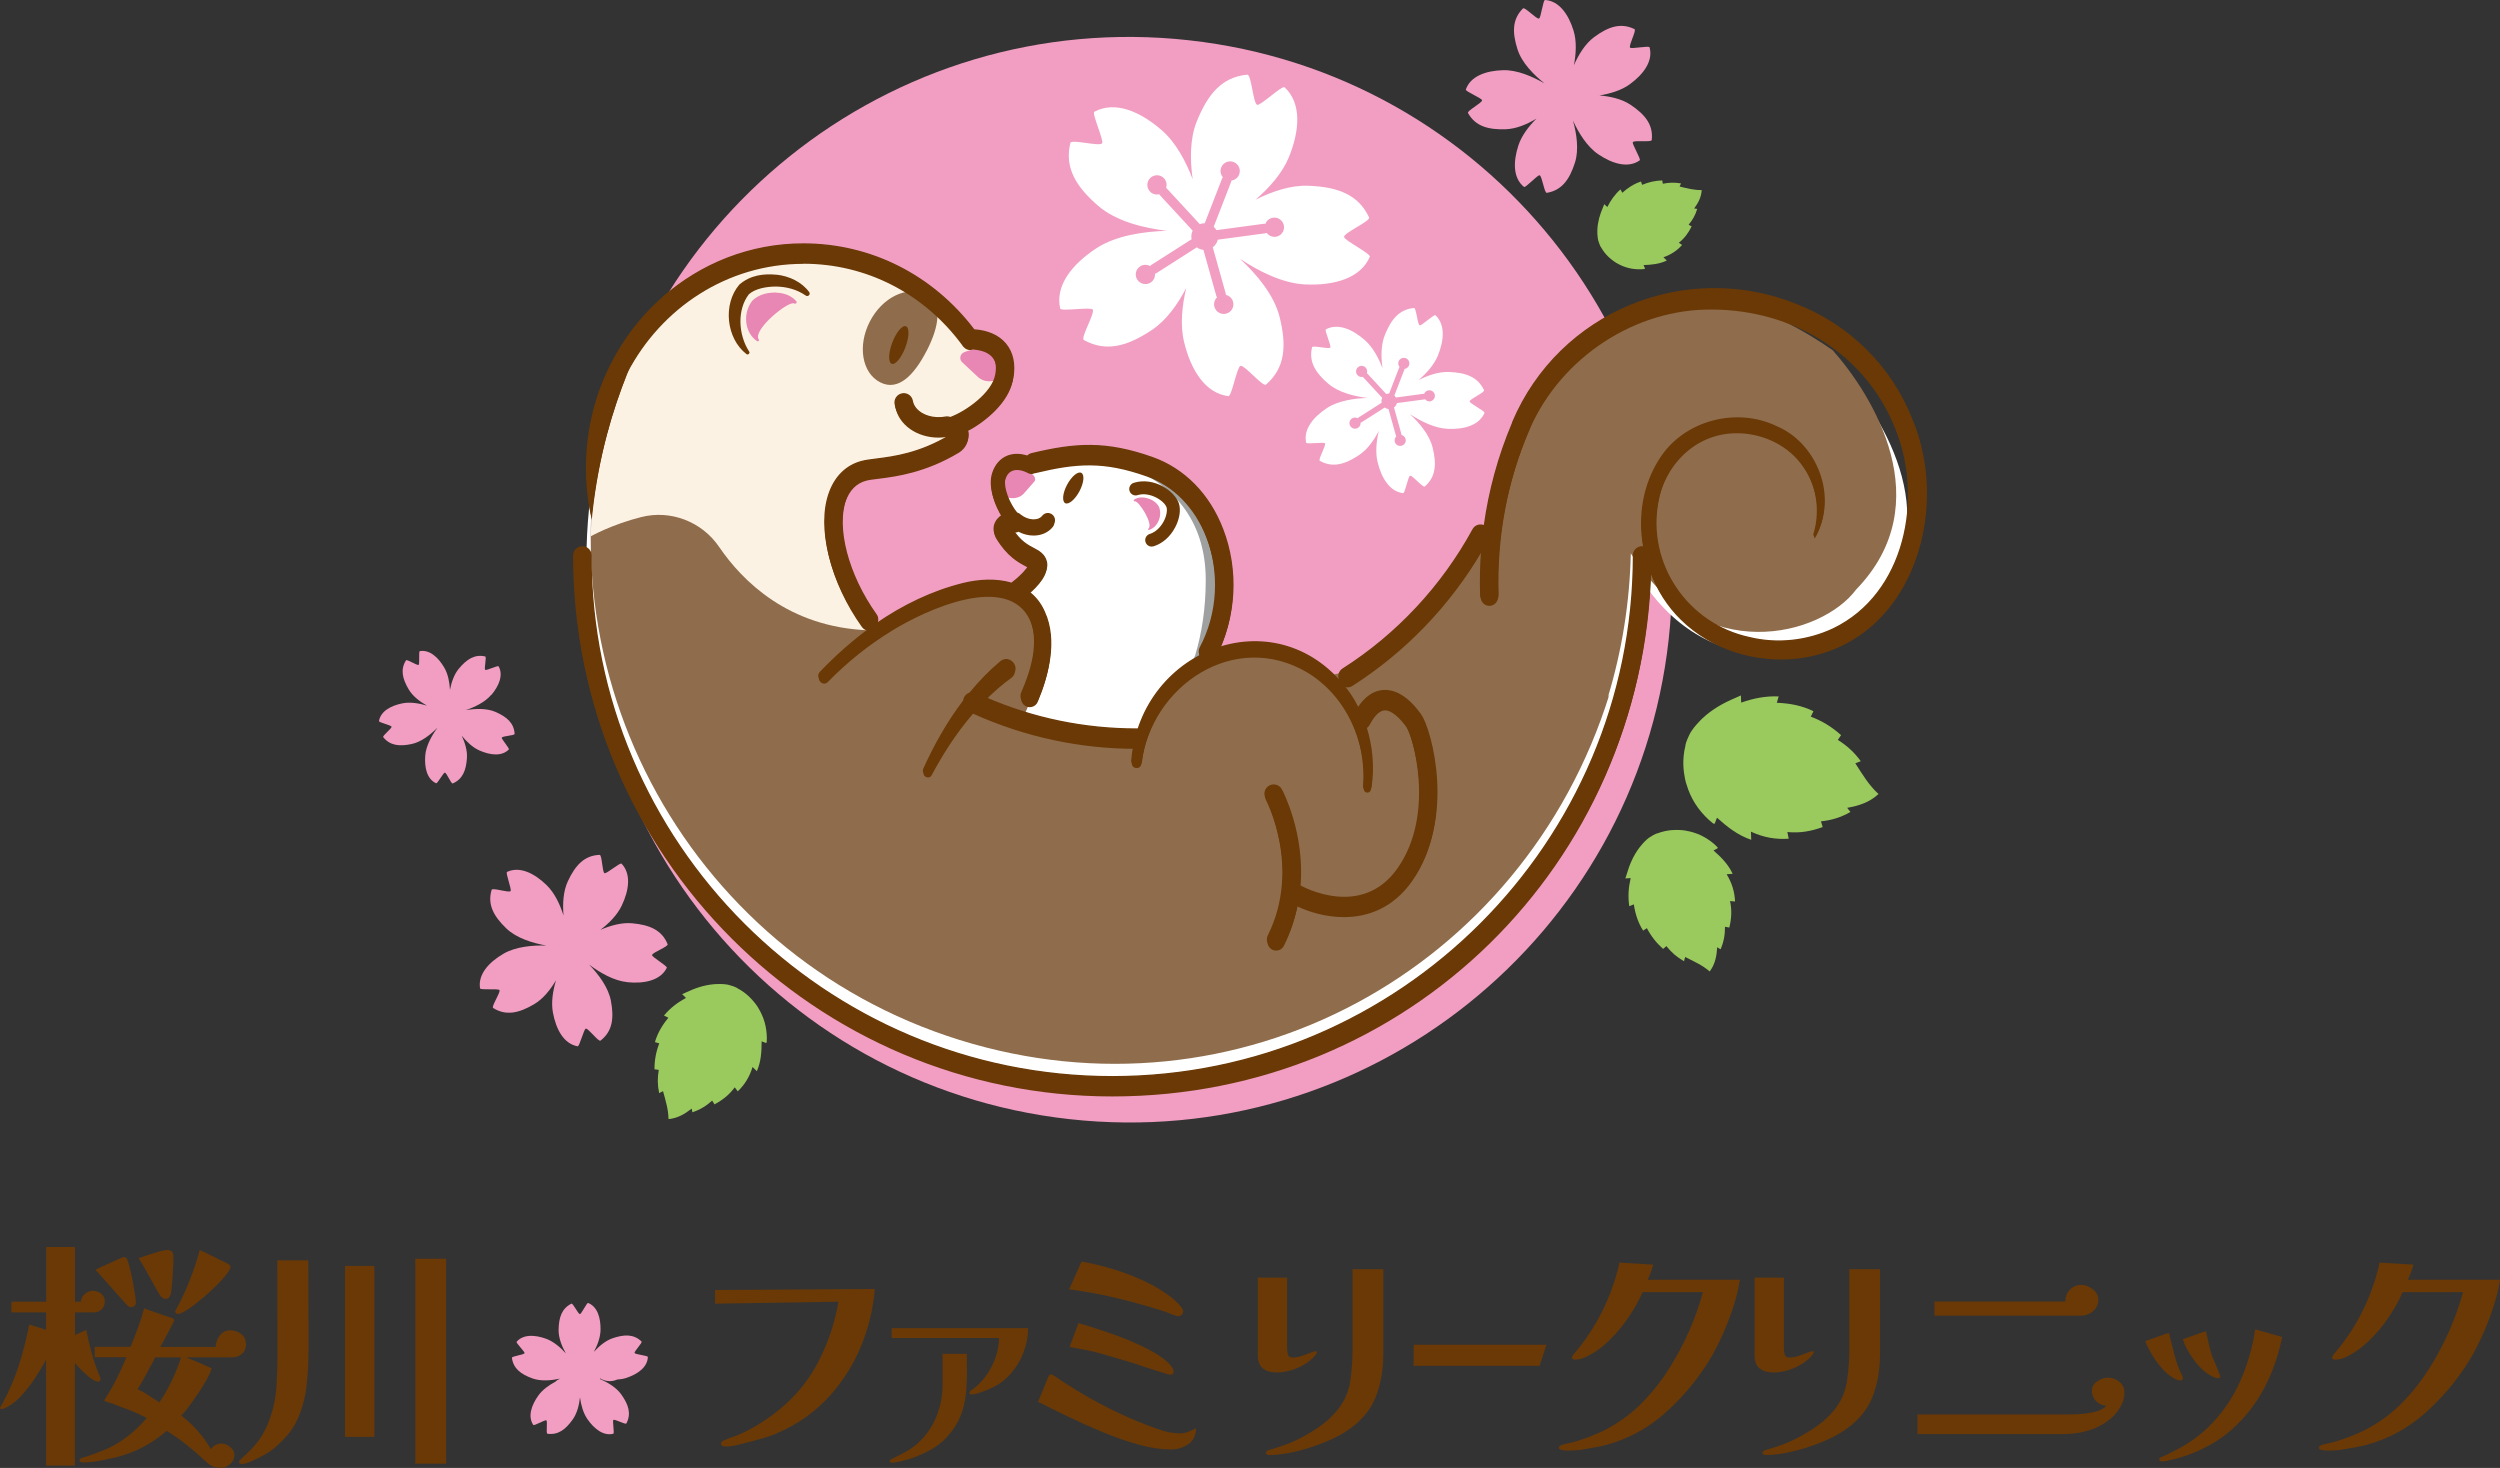 <?xml version="1.0" encoding="UTF-8"?>
<svg id="_レイヤー_2" data-name="レイヤー 2" xmlns="http://www.w3.org/2000/svg" viewBox="0 0 451.3 264.99">
  <rect x="0" y="0" width="451.3" height="264.99" fill="#333333" stroke="none"/>
  <defs>
    <style>
      .cls-1 {
        fill: #9aca5e;
      }

      .cls-1, .cls-2, .cls-3, .cls-4, .cls-5, .cls-6, .cls-7, .cls-8 {
        stroke-width: 0px;
      }

      .cls-2 {
        fill: #8f6c4b;
      }

      .cls-3 {
        fill: #9fa0a0;
      }

      .cls-4 {
        fill: #fcf2e4;
      }

      .cls-5 {
        fill: #fff;
      }

      .cls-6 {
        fill: #e886b4;
      }

      .cls-7 {
        fill: #f19ec2;
      }

      .cls-8 {
        fill: #6a3906;
      }

      .cls-9 {
        fill: none;
        stroke: #6a3906;
        stroke-miterlimit: 10;
        stroke-width: .25px;
      }
    </style>
  </defs>
  <g id="_レイヤー_1-2" data-name="レイヤー 1">
    <g>
      <path class="cls-7" d="M301.23,115.44c-5.96,53.78-54.39,92.55-108.16,86.59-53.78-5.96-92.55-54.38-86.59-108.16C112.43,40.08,160.86,1.31,214.64,7.27c53.78,5.96,92.55,54.38,86.59,108.16"/>
      <g>
        <path class="cls-8" d="M18.92,234.94c0,.57-.19,1.04-.56,1.41-.37.38-.84.56-1.41.56h-3.41v4.08l2.02-.9c.3,1.46.64,2.9,1.03,4.3.39,1.4.87,2.77,1.43,4.08.03.06.06.13.09.2.03.07.04.14.04.2,0,.36-.18.54-.54.54-.21,0-.52-.13-.92-.4-.4-.27-.82-.6-1.26-.99-.43-.39-.82-.77-1.17-1.14-.34-.37-.59-.65-.74-.83v18.52h-5.2v-19.15c-.51.99-1.17,2.09-1.97,3.32-.81,1.23-1.7,2.36-2.67,3.39-.97,1.03-1.99,1.76-3.07,2.17-.06.03-.15.05-.27.05-.24,0-.36-.06-.36-.18,0-.03.06-.13.18-.31.09-.15.22-.38.38-.69.16-.31.32-.62.47-.92.18-.33.34-.64.47-.94.13-.3.22-.48.25-.54.84-1.85,1.54-3.76,2.11-5.72.57-1.96,1.05-3.94,1.43-5.94l3.05.94v-3.14H2.06v-1.93h6.28v-9.87h5.2v9.87h1.08c0-.54.23-1,.69-1.39.46-.39.95-.58,1.46-.58.54,0,1.03.17,1.48.52.45.35.67.82.67,1.41M44.43,242.57c0,.75-.24,1.35-.72,1.79-.48.45-1.08.67-1.79.67h-8.3c.72.3,1.45.6,2.2.92.75.31,1.54.67,2.38,1.06-.18.66-.56,1.48-1.14,2.47-.58.99-1.2,1.94-1.86,2.87-.51.75-.96,1.38-1.37,1.9-.4.52-.77.95-1.1,1.28,2.18,1.71,3.96,3.72,5.34,6.05.51-.66,1.14-.99,1.88-.99.57,0,1.11.21,1.61.63.51.42.76.9.76,1.43,0,.66-.26,1.21-.79,1.66-.52.45-1.1.67-1.73.67-.93,0-1.75-.33-2.46-.99-1.2-1.13-2.43-2.2-3.7-3.2-1.27-1-2.46-1.83-3.56-2.49-2.66,2.33-5.74,3.93-9.24,4.8-.93.21-1.89.41-2.89.61-1,.19-1.98.29-2.94.29-.06,0-.19-.02-.38-.07-.2-.05-.29-.13-.29-.25,0-.21.13-.38.4-.49.84-.24,1.61-.49,2.33-.76.72-.27,1.43-.55,2.15-.85,1.41-.63,2.72-1.43,3.95-2.4,1.23-.97,2.33-2.04,3.32-3.21-.81-.42-1.6-.79-2.38-1.12-.78-.33-1.6-.64-2.47-.94-.12-.06-.41-.18-.88-.36-.46-.18-.92-.33-1.37-.45-.24-.06-.39-.11-.45-.16-.06-.05-.09-.1-.09-.16s.01-.11.04-.16c.03-.05.06-.08.09-.11.06-.06.1-.12.13-.18.03-.06.06-.12.09-.18.72-1.11,1.37-2.27,1.97-3.5.6-1.23,1.15-2.44,1.66-3.63h-5.74v-1.88h6.46c.48-1.13.93-2.28,1.35-3.43.42-1.15.79-2.33,1.12-3.52.24.09.7.25,1.37.49.67.24,1.37.48,2.08.72.72.24,1.26.42,1.61.54.24.09.36.24.36.45,0,.03-.11.27-.34.72-.23.45-.49.96-.81,1.55-.31.58-.6,1.11-.85,1.59-.26.48-.43.78-.52.9h10c.03-.75.28-1.43.74-2.06.46-.63,1.11-.94,1.95-.94.69,0,1.32.22,1.91.65.58.43.87,1.02.87,1.77M24.53,235.17c0,.24-.1.43-.29.58-.19.15-.41.22-.65.22-.18,0-.34-.07-.49-.22-.15-.15-.28-.29-.4-.4l-5.47-6.14c.18-.09.52-.25,1.03-.49.51-.24,1.06-.49,1.66-.76.6-.27,1.13-.51,1.59-.72.46-.21.74-.31.83-.31.24,0,.42.09.54.27.12.18.19.36.22.54.12.33.26.84.42,1.52.17.69.32,1.43.47,2.22.15.79.28,1.52.38,2.2.1.67.16,1.17.16,1.5M28.02,245.03c-.51.96-1.02,1.92-1.53,2.89-.51.97-1.06,1.92-1.66,2.85.69.33,1.35.7,2,1.12.64.42,1.29.84,1.95,1.26.84-1.26,1.58-2.56,2.24-3.92.66-1.36,1.21-2.76,1.66-4.19h-4.66ZM31.3,226.78c0,.48,0,.94-.02,1.39-.02.45-.04.91-.07,1.39-.03.63-.08,1.35-.16,2.15-.07.81-.14,1.41-.2,1.79-.06.27-.17.5-.31.69-.15.2-.37.29-.67.29-.21,0-.4-.07-.58-.22-.18-.15-.33-.31-.45-.49-.21-.33-.4-.66-.58-.99-.18-.33-.36-.66-.54-.99-.45-.78-.89-1.56-1.32-2.35-.43-.79-.89-1.56-1.37-2.31.36-.12.89-.3,1.59-.54.7-.24,1.4-.45,2.08-.65.69-.19,1.18-.29,1.48-.29.75,0,1.12.37,1.12,1.12M41.61,228.71c0,.24-.16.57-.49.99-.42.63-1.05,1.36-1.88,2.2-.84.84-1.73,1.66-2.69,2.47-.96.81-1.84,1.48-2.67,2.02-.82.54-1.41.81-1.77.81-.09,0-.19-.04-.31-.13-.12-.09-.18-.18-.18-.27,0-.12.05-.25.14-.4.09-.15.16-.28.22-.4.75-1.35,1.49-2.95,2.24-4.82.75-1.87,1.36-3.71,1.84-5.54.6.3,1.2.59,1.82.88.61.28,1.22.59,1.82.92.24.12.52.25.83.38.31.13.58.28.78.42.21.15.31.31.31.49"/>
        <path class="cls-8" d="M55.69,244.14c0,2-.12,4.04-.36,6.12-.24,2.08-.78,4.04-1.61,5.9-.51,1.14-1.15,2.14-1.93,3.03-.78.88-1.65,1.71-2.6,2.49-.33.27-.86.61-1.59,1.01-.73.4-1.47.77-2.22,1.1-.75.33-1.33.49-1.75.49-.06,0-.16-.02-.29-.07-.13-.05-.2-.11-.2-.2,0-.15.05-.28.16-.4.1-.12.2-.22.29-.31,1.32-1.14,2.38-2.26,3.18-3.36.81-1.11,1.49-2.5,2.06-4.17.6-1.76.96-3.58,1.08-5.45.12-1.87.18-3.73.18-5.58,0-2.87,0-5.74-.02-8.61-.02-2.87-.02-5.74-.02-8.61h5.6c0,1.85,0,3.71.02,5.56.02,1.86.02,3.71.02,5.56v5.52ZM67.57,259.38h-5.29v-30.85h5.29v30.85ZM80.53,264.22h-5.56v-36.99h5.56v36.99Z"/>
        <path class="cls-8" d="M157.92,232.7c-.3,3.68-1.17,7.2-2.6,10.58-1.43,3.38-3.39,6.39-5.85,9.04-2.47,2.64-5.42,4.73-8.86,6.25-.81.39-1.66.71-2.55.96-.9.26-1.78.5-2.65.74-.63.15-1.35.33-2.18.54-.82.21-1.56.31-2.22.31-.21,0-.4-.03-.58-.09-.18-.06-.27-.22-.27-.49,0-.12.05-.23.16-.31.1-.09.2-.15.29-.18.54-.24,1.08-.45,1.61-.63.54-.18,1.06-.39,1.57-.63,1.37-.63,2.71-1.37,4.01-2.22,1.3-.85,2.52-1.77,3.65-2.76,2.75-2.39,4.94-5.25,6.57-8.56,1.63-3.32,2.74-6.74,3.34-10.27l-22.28.36v-2.47l28.83-.18Z"/>
        <path class="cls-8" d="M174.56,247.45c0,1.53-.08,2.98-.22,4.35-.15,1.38-.48,2.68-.99,3.92-.51,1.24-1.3,2.46-2.38,3.66-.87.95-1.88,1.75-3.05,2.38-1.17.63-2.36,1.15-3.59,1.57-.18.06-.49.15-.94.27-.45.12-.9.22-1.35.31-.45.09-.76.14-.94.14-.12,0-.23-.02-.34-.07-.11-.04-.16-.13-.16-.24,0-.09.09-.2.27-.32.93-.45,1.82-.9,2.67-1.37.85-.46,1.65-1.05,2.4-1.77,1.41-1.35,2.46-2.92,3.16-4.71.7-1.79,1.05-3.65,1.05-5.56v-5.61h4.39v3.05ZM185.59,239.74c0,1.49-.28,2.97-.83,4.42-.55,1.45-1.34,2.74-2.36,3.88-.81.9-1.69,1.61-2.64,2.13-.96.52-2,.96-3.14,1.32-.21.06-.42.11-.63.16-.21.04-.43.07-.67.07-.21,0-.31-.1-.31-.31,0-.12.04-.22.13-.29.09-.08.16-.13.22-.16,1.49-1.05,2.69-2.43,3.59-4.15.9-1.72,1.36-3.48,1.39-5.27h-19.37v-1.79h24.62Z"/>
        <path class="cls-8" d="M215.9,257.81c0,1.29-.46,2.25-1.39,2.89-.93.64-1.99.96-3.18.96-1.73,0-3.65-.29-5.76-.87-2.11-.58-4.26-1.33-6.46-2.24-2.2-.91-4.3-1.85-6.32-2.83-2.02-.97-3.82-1.86-5.4-2.67l1.88-4.57c.06-.24.22-.36.49-.36.12,0,.27.06.45.18,2.6,1.79,5.28,3.44,8.05,4.93,2.76,1.49,5.63,2.81,8.59,3.95.96.39,1.97.75,3.05,1.08,1.08.33,2.12.49,3.14.49.51,0,1.01-.1,1.5-.29.49-.2.95-.41,1.37-.65M213.57,236.74c0,.3-.1.51-.29.65-.19.13-.41.2-.65.2-.18,0-.52-.11-1.03-.31-.51-.21-.88-.36-1.12-.45-2.87-.92-5.76-1.74-8.65-2.44-2.9-.7-5.84-1.25-8.83-1.64l2.24-5.02c1.85.33,3.77.79,5.74,1.39,1.97.6,3.88,1.33,5.72,2.2,1.84.87,3.5,1.9,5,3.09.18.12.42.33.72.63.3.3.57.61.81.92.24.31.36.57.36.79M211.86,247.77c0,.12-.08.22-.22.29-.15.08-.28.11-.4.11s-.49-.1-1.1-.29c-.61-.2-1.32-.42-2.11-.67-.79-.25-1.52-.49-2.2-.72-.67-.23-1.14-.38-1.41-.47-.93-.27-1.86-.55-2.8-.83-.94-.29-1.89-.56-2.85-.83-.93-.27-1.87-.49-2.82-.67-.96-.18-1.91-.36-2.87-.54l1.61-4.3c.84.24,1.86.55,3.07.94,1.21.39,2.49.83,3.86,1.32,1.36.49,2.69,1.04,3.99,1.64,1.3.6,2.47,1.23,3.5,1.88,1.03.66,1.82,1.33,2.35,2.02.15.21.26.39.31.54.06.15.09.34.09.58"/>
        <path class="cls-8" d="M237.73,244.09c0,.09-.04.19-.11.29-.08.1-.14.2-.2.29-.48.6-1.12,1.13-1.91,1.61-.79.48-1.63.85-2.51,1.1-.88.25-1.71.38-2.49.38-1.08,0-1.92-.24-2.53-.72-.61-.48-.92-1.29-.92-2.42v-13.99h5.29v12.69c0,.39.05.78.13,1.17.09.39.39.58.9.58.48,0,1.01-.1,1.59-.29.58-.19,1.11-.39,1.59-.58.48-.19.79-.29.94-.29s.22.06.22.18M249.71,244.45c0,2.99-.49,5.66-1.48,8.01-.99,2.35-2.78,4.35-5.38,6.03-1.13.72-2.53,1.4-4.17,2.04-1.64.64-3.31,1.16-5,1.55-1.69.39-3.21.58-4.55.58-.12,0-.25-.02-.4-.07-.15-.05-.22-.16-.22-.34,0-.12.05-.22.16-.29.1-.08.2-.13.29-.16.15-.06.28-.1.4-.14.12-.03.24-.06.36-.09.51-.15.99-.31,1.46-.47.46-.16.93-.34,1.41-.51,1.58-.63,3.23-1.5,4.93-2.6,1.7-1.11,3.08-2.35,4.13-3.72,1.14-1.5,1.84-3.17,2.11-5.02.27-1.85.4-3.68.4-5.47v-14.66h5.56v15.33Z"/>
        <polygon class="cls-8" points="279.16 242.75 277.93 246.56 255.18 246.56 255.21 242.75 279.16 242.75"/>
        <path class="cls-8" d="M314.09,231c-.24,1.61-.67,3.36-1.3,5.25-.63,1.88-1.36,3.72-2.2,5.51-.84,1.79-1.71,3.36-2.6,4.71-2.15,3.29-4.69,6.22-7.62,8.79-2.93,2.57-6.32,4.41-10.18,5.52-.81.21-1.63.39-2.47.54-.84.15-1.73.3-2.69.45-.36.03-.74.05-1.14.07-.4.02-.74.02-1.01.02-.3,0-.62-.04-.96-.11-.34-.08-.52-.2-.52-.38,0-.27.22-.46.67-.58.27-.06.58-.14.92-.22.34-.09.66-.16.96-.23.81-.21,1.69-.49,2.64-.85.96-.36,1.81-.72,2.56-1.07,1.49-.72,2.9-1.56,4.22-2.54,1.31-.97,2.52-2.05,3.63-3.25,1.64-1.73,3.13-3.67,4.46-5.81,1.33-2.14,2.5-4.36,3.52-6.68,1.02-2.32,1.82-4.61,2.42-6.88h-10.89c-.63,1.46-1.47,2.98-2.54,4.55-1.06,1.57-2.26,3-3.59,4.28-1.33,1.28-2.76,2.27-4.28,2.96-.21.12-.52.22-.92.29-.4.07-.73.11-.96.11-.06,0-.15-.03-.27-.09-.12-.06-.18-.14-.18-.23,0-.15.03-.27.11-.38.07-.1.14-.2.2-.29.87-.99,1.75-2.14,2.64-3.45.9-1.31,1.71-2.69,2.42-4.12.78-1.52,1.44-3.08,1.97-4.66.12-.3.26-.72.43-1.25.16-.54.32-1.08.47-1.64.15-.55.26-1.02.31-1.41l6.1.36c-.09.39-.22.83-.4,1.32-.18.49-.37.96-.58,1.41h16.64Z"/>
        <path class="cls-8" d="M327.41,244.09c0,.09-.04.19-.11.29-.08.1-.14.2-.2.29-.48.6-1.12,1.13-1.91,1.61-.79.48-1.63.85-2.51,1.1-.88.25-1.71.38-2.49.38-1.08,0-1.92-.24-2.53-.72-.61-.48-.92-1.29-.92-2.42v-13.99h5.29v12.69c0,.39.05.78.14,1.17.09.39.39.58.9.58.48,0,1.01-.1,1.59-.29.58-.19,1.11-.39,1.59-.58.48-.19.79-.29.94-.29s.22.06.22.18M339.38,244.45c0,2.99-.49,5.66-1.48,8.01-.99,2.35-2.78,4.35-5.38,6.03-1.13.72-2.53,1.4-4.17,2.04-1.64.64-3.31,1.16-5,1.55-1.69.39-3.2.58-4.55.58-.12,0-.25-.02-.4-.07-.15-.05-.22-.16-.22-.34,0-.12.05-.22.16-.29.1-.08.2-.13.29-.16.15-.06.28-.1.4-.14.12-.03.24-.06.36-.09.51-.15.99-.31,1.46-.47.46-.16.93-.34,1.41-.51,1.58-.63,3.23-1.5,4.93-2.6,1.7-1.11,3.08-2.35,4.13-3.72,1.14-1.5,1.84-3.17,2.11-5.02.27-1.85.4-3.68.4-5.47v-14.66h5.56v15.33Z"/>
        <path class="cls-8" d="M383.5,251.53c-.03.84-.27,1.65-.72,2.42-.45.78-.97,1.43-1.57,1.97-1.2,1.05-2.54,1.8-4.04,2.26-1.49.46-3,.7-4.53.7h-26.5v-3.54h26.77c.72,0,1.55-.02,2.49-.07.94-.05,1.86-.18,2.76-.4.9-.22,1.6-.59,2.11-1.1-.72-.03-1.34-.3-1.86-.81-.52-.51-.78-1.14-.78-1.88s.32-1.29.96-1.73c.64-.43,1.29-.65,1.95-.65.78,0,1.47.25,2.08.76.61.51.9,1.15.87,1.93v.13ZM378.79,234.63c0,.84-.31,1.52-.94,2.06-.63.54-1.34.81-2.15.81h-26.5v-2.55h23.63c0-.84.27-1.55.83-2.13.55-.58,1.25-.87,2.08-.87.69,0,1.37.26,2.04.78.67.52,1.01,1.16,1.01,1.91"/>
        <path class="cls-8" d="M394.04,248.84c0,.24-.15.36-.45.36-.18,0-.43-.07-.76-.2-.33-.14-.57-.26-.72-.38-.63-.39-1.27-.96-1.93-1.72-.66-.76-1.25-1.58-1.77-2.47-.52-.88-.9-1.65-1.14-2.31.09-.06.35-.16.79-.31.43-.15.9-.31,1.41-.49.51-.18.96-.34,1.35-.47.39-.13.6-.2.63-.2.09,0,.14.05.16.14.02.09.02.17.02.22.15.57.3,1.15.45,1.75.15.6.3,1.2.45,1.79.15.6.34,1.22.56,1.86.22.64.49,1.25.79,1.82.06.12.1.23.14.34.03.1.04.2.04.29M411.97,241.36c-.66,3.32-1.74,6.4-3.25,9.26-1.51,2.85-3.46,5.33-5.85,7.44-2.39,2.11-5.24,3.71-8.56,4.82-.27.09-.67.21-1.21.36-.54.15-1.07.28-1.59.4-.52.12-.94.18-1.23.18-.12,0-.23-.03-.34-.09-.1-.06-.16-.17-.16-.31,0-.12.05-.21.14-.27.09-.06.18-.1.27-.14.6-.24,1.18-.51,1.75-.8.57-.3,1.14-.6,1.71-.9,1.73-.96,3.32-2.11,4.75-3.45,2.48-2.36,4.43-5.1,5.85-8.2,1.42-3.11,2.37-6.34,2.85-9.69l4.89,1.39ZM400.81,248.44c0,.24-.15.36-.45.36-.18,0-.43-.07-.76-.22-.33-.15-.57-.27-.72-.36-.69-.42-1.35-.99-1.99-1.7-.64-.72-1.22-1.5-1.73-2.35-.51-.85-.88-1.65-1.12-2.4.15-.06.43-.16.85-.31.42-.15.87-.31,1.34-.47.48-.16.9-.31,1.28-.45s.58-.2.61-.2c.06,0,.1.04.11.11.02.07.04.14.07.2.15.66.3,1.32.45,2,.15.67.33,1.35.54,2.04.09.21.25.6.49,1.17.24.57.47,1.12.69,1.66.22.54.34.85.34.94"/>
        <path class="cls-8" d="M451.3,231c-.24,1.61-.67,3.36-1.3,5.25-.63,1.88-1.36,3.72-2.2,5.51-.84,1.79-1.71,3.36-2.6,4.71-2.15,3.29-4.69,6.22-7.62,8.79-2.93,2.57-6.32,4.41-10.18,5.52-.81.21-1.63.39-2.47.54-.84.15-1.73.3-2.69.45-.36.03-.74.05-1.14.07-.4.02-.74.02-1.01.02-.3,0-.62-.04-.96-.11-.34-.08-.52-.2-.52-.38,0-.27.22-.46.67-.58.27-.06.58-.14.92-.22.34-.09.66-.16.96-.23.81-.21,1.69-.49,2.65-.85.96-.36,1.81-.72,2.55-1.07,1.49-.72,2.9-1.56,4.22-2.54,1.31-.97,2.52-2.05,3.63-3.25,1.64-1.73,3.13-3.67,4.46-5.81,1.33-2.14,2.5-4.36,3.52-6.68,1.02-2.32,1.82-4.61,2.42-6.88h-10.89c-.63,1.46-1.47,2.98-2.53,4.55-1.06,1.57-2.26,3-3.59,4.28-1.33,1.28-2.76,2.27-4.28,2.96-.21.12-.52.22-.92.29-.4.07-.72.11-.96.11-.06,0-.15-.03-.27-.09-.12-.06-.18-.14-.18-.23,0-.15.04-.27.11-.38.07-.1.14-.2.2-.29.87-.99,1.75-2.14,2.65-3.45.9-1.31,1.71-2.69,2.42-4.12.78-1.52,1.44-3.08,1.97-4.66.12-.3.26-.72.43-1.25.16-.54.32-1.08.47-1.64.15-.55.26-1.02.31-1.41l6.1.36c-.09.39-.22.83-.4,1.32-.18.49-.37.96-.58,1.41h16.64Z"/>
        <path class="cls-7" d="M110.05,249.33c.48,0,.94-.11,1.35-.29.6-.04,1.19-.13,1.73-.32,2.07-.7,3.76-1.95,3.82-3.76,0-.25-2.3-.46-2.39-.71-.11-.32,1.48-1.86,1.24-2.09-1.41-1.35-3.11-1.3-5.24-.57-1.26.44-2.41,1.41-3.35,2.45.65-1.23,1.18-2.63,1.2-3.96.04-2.19-.56-4.2-2.24-4.87-.23-.09-1.21,2.01-1.48,2.01-.34,0-1.25-2.02-1.54-1.88-1.74.87-2.28,2.48-2.31,4.74-.02,1.43.58,2.94,1.31,4.24-.99-1.1-2.22-2.15-3.55-2.64-2.06-.75-4.16-.83-5.34.54-.16.19,1.51,1.8,1.43,2.05-.11.32-2.32.53-2.28.85.26,1.93,1.61,2.96,3.73,3.72,1.5.53,3.33.38,4.91.04v.02c-.3.12-.57.3-.8.53-1.18.64-2.34,1.46-3.08,2.51-1.27,1.79-1.91,3.79-.9,5.29.14.21,2.14-.97,2.35-.83.28.19-.11,2.38.21,2.42,1.93.26,3.28-.76,4.58-2.61.77-1.1,1.13-2.55,1.29-3.95.19,1.38.58,2.82,1.34,3.92,1.25,1.8,2.92,3.08,4.67,2.64.25-.06-.19-2.34.02-2.49.27-.2,2.2.91,2.35.62.9-1.73.4-3.35-.9-5.19-.89-1.27-2.43-2.19-3.89-2.83,0-.03.02-.07.03-.1.51.3,1.09.49,1.72.49"/>
        <path class="cls-5" d="M332.65,67.19c-43.17-29.58-62.52,17.05-62.01,33.45.03.83-3.02.44-3.37,1.16-10.87,23.06-23.98,23.11-26.09,24.14,0,0-.02.05-.08.15-3.84-4.55-9.45-7.43-15.72-7.43-3.21,0-6.24.75-8.96,2.1,1.2-3.78,1.99-8.21,1.99-13.35,0-22.06-26.3-20.13-32.84-19.7-4.9.32-2.7,2.51-3.07,5.82-.12,1.1.25,1.71.35,2.36.06.32,4.8,6.21,4.97,6.62,1.18,2.9-3.85,2.36-.8,2.74.92.11-1.23,2.46-3.07,3.96-1.22-.79-2.91-1.17-5.22-.94-13.08,2.6-21.8,8.22-21.8,8.22,0,0-8.6-21.78-5.98-27.41,2.62-5.62,20.03-8.38,21.61-9.14,1.59-.76,2.69-3.15,6.17-6.15.83-.72-3.49-10.93-10.03-15.69-6.54-4.76-25.29-16.44-46.66-2.6-1.83,1.18-10.7,13.31-11.37,15.94l-.44,1.47c-15.75,50.06,12.45,103.27,63,118.84s102.98-12.38,118.73-62.43l-.31.56c2.57-8.36,3.99-17.1,4.18-25.97,13.02,20.74,34.87,14.9,41.17,6.52,15.26-15.57,3.05-35.04-4.36-43.26"/>
        <path class="cls-2" d="M330.79,63.19c-42.67-29.58-61.79,17.05-61.29,33.45.02.83-2.99.44-3.33,1.16-10.75,23.06-23.71,23.11-25.78,24.14,0,0-.02.05-.08.15-3.79-4.55-10.18-4.18-16.37-4.18-3.17,0-4.83,1.51-7.51,2.85,1.18-3.78,1.45-12.21,1.45-17.35,0-22.06-26-20.13-32.46-19.7-4.85.32-4.68,2.73-5.05,6.04-.12,1.1,2.26,1.48,2.36,2.13.05.32-1.01,5.54-.84,5.96,1.16,2.9,1.94,3.03,4.96,3.4.9.11-1,5.93-2.82,7.43-1.21-.79-2.93-2.86-5.21-2.63-12.93,2.6-20.4,7.98-20.4,7.98,0,0-12.52-18.4-9.93-24.03,2.59-5.62,19.4-10.48,20.97-11.25,1.57-.76,7.04-3.88,9.19-7.79,3.73-6.78-3.45-12.11-9.91-16.87-6.46-4.76-24.99-16.44-46.11-2.6-1.8,1.18-10.58,13.31-11.24,15.94l-.44,1.47c-15.57,50.06,12.31,103.27,62.26,118.84,49.95,15.58,101.77-12.38,117.34-62.43l-.3.56c2.54-8.36,3.95-17.1,4.14-25.97,12.87,20.74,34.47,14.9,40.69,6.52,15.08-15.57,3.02-35.04-4.31-43.26"/>
        <path class="cls-3" d="M185.2,106.93c1.85-1.52,4.01-3.9,3.09-4.02-3.07-.38-6.82-5.13-8-8.07-.17-.42,1.26-1.25,1.2-1.58-.11-.66-1.68-1.2-1.56-2.32.37-3.35,2.1-7.88,7.03-8.21,6.58-.44,32.91,0,32.91,22.37,0,5.21-.79,9.7-2,13.54l-.83,1.95-4.66,2.49-4.9,6.88-1.99,3.77-20.78-3.16,2.06-4.57.85-9.65-.08-3.4-3.49-4.24,1.16-1.76Z"/>
        <path class="cls-5" d="M184.91,106.54c1.75-1.52,3.78-3.9,2.91-4.02-2.9-.38-6.44-5.13-7.56-8.07-.16-.42,1.19-1.25,1.14-1.58-.1-.66-1.59-1.2-1.47-2.32.35-3.35,2.78-5.67,6.65-7.51,5.62-2.68,31.08-.7,31.08,21.67,0,5.21-.75,9.7-1.89,13.54l-.78,1.95-3.62,3.71-5.15,8.53-2.14.89-19.63-3.16,1.95-4.57.8-9.65-.08-3.4-3.3-4.24,1.1-1.76Z"/>
        <path class="cls-4" d="M169.24,55.27c-6.58-4.83-25.44-16.67-46.93-2.63-1.84,1.2-10.77,13.5-11.44,16.16l-.45,1.49c-2.79,8.92-3.6,17.63-3.77,26.52,0,0,3.79-2.13,9.1-3.47,5.33-1.35,10.96.83,14.06,5.38,4.17,6.12,12.51,14.54,27.01,15.06.04.05.07.08.07.08l.5.63s-.17-.25-.45-.7c.1,0,.2.01.3.02,0,0-7.13-16.06-7.13-16.5s1.98-9.21,1.98-9.21c5.88-4.07,16.62-7.21,17.87-7.82,1.6-.77,7.17-3.94,9.36-7.9,3.8-6.87-3.51-12.28-10.09-17.11"/>
        <path class="cls-6" d="M174.1,63.56c-.38.14-.65.45-.73.82-.08.37.04.76.33,1.02l2.8,2.62c.59.55,1.35.82,2.12.82s1.54-.27,2.12-.82l.32-.3c-.4-1.84-1.13-3.53-1.95-4.96-1.69-.06-3.39.19-5,.79"/>
        <path class="cls-6" d="M186.13,85.48c.3.14.54.4.66.69.12.29.1.57-.07.76l-1.91,2.17c-.48.54-1.21.83-2.02.83-.85,0-1.76-.32-2.48-.95l-.39-.35c.46-1.9,1.21-3.38,1.96-4.44,1.52.22,2.95.65,4.26,1.29"/>
        <path class="cls-2" d="M167.27,63.34c-2.25,4.37-5.12,7.36-8.39,5.67-3.28-1.68-4.11-6.59-1.86-10.96,2.25-4.37,6.72-6.55,10-4.87,3.27,1.68,2.5,5.79.26,10.16"/>
        <path class="cls-8" d="M163.43,62.73c-.71,1.87-1.81,3.19-2.46,2.94-.65-.25-.6-1.96.11-3.83.71-1.87,1.81-3.19,2.46-2.94s.6,1.96-.11,3.83"/>
        <path class="cls-8" d="M113.3,67.29c-1.79,3.44-3.06,7.2-3.74,11.17,1.02-3.83,2.29-7.55,3.74-11.17"/>
        <path class="cls-8" d="M140.25,49.6c-2.41-.24-4.79.06-6.78,1.77-3.04,3.58-2.35,9.75,1.28,12.55.29.23.71-.17.48-.47-1.95-3-2.21-7.52-.04-10.33,1.17-1.05,3.28-1.4,4.91-1.39,1.87.03,3.73.5,5.35,1.62.15.11.37.12.53,0,.2-.14.24-.42.1-.62-1.33-1.82-3.59-2.88-5.83-3.14"/>
        <path class="cls-6" d="M140.12,52.81c-1.51-.02-3,.28-4.24,1.39-1.9,2.28-1.47,5.9.8,7.39.18.12.44-.14.3-.3-1.22-1.68,5.38-7.09,6.39-6.5.1.06.23.05.33-.02.12-.1.15-.26.06-.37-.83-1.02-2.24-1.53-3.65-1.57"/>
        <path class="cls-6" d="M207.07,89.92c.86.25,1.65.69,2.15,1.57.66,1.67-.25,3.71-1.81,4.18-.13.04-.23-.16-.11-.23,1-.77-1.75-5.1-2.44-4.94-.07.02-.14,0-.18-.07-.05-.08-.04-.18.03-.23.66-.45,1.55-.5,2.35-.27"/>
        <path class="cls-8" d="M109.56,78.46c.67-3.97,1.95-7.73,3.74-11.17,1.85-4.6,4.03-9.02,6.51-13.23-8.5,7.42-13.91,18.51-13.91,30.88,0,2.9.3,5.79.89,8.6.02-.18.03-.35.04-.53.55-4.99,1.47-9.85,2.73-14.55"/>
        <path class="cls-8" d="M145.04,47.61c11.32,0,21.73,5.34,28.61,14.64.1.18.23.34.38.47.42.43,1.05.58,1.61.38,1.6.1,2.81.58,3.51,1.42.7.84.91,2.04.63,3.59-.61,3.38-5.4,6.74-8.24,7.76-.26-.11-.56-.15-.86-.09-2.88.52-5.63-.83-6.01-2.94-.15-.85-.96-1.41-1.8-1.25-.84.15-1.41.96-1.26,1.8.6,3.33,3.93,5.61,7.82,5.61.42,0,.85-.04,1.28-.09.06.03.12.06.19.09.03.01.06.02.09.03.14.04.28.07.43.07,0,0,0,0,.01,0,0,0,0,0,0,0-5.44,3.26-10.12,3.86-13.22,4.25-1.03.13-1.92.24-2.64.43-2.74.72-4.76,2.68-5.83,5.65-2.23,6.19.13,15.75,5.87,23.78.3.42.78.65,1.27.65.12,0,.24-.03.35-.05-3.29,2.38-6.34,5.11-9.14,8.03-.82.91.52,2.13,1.35,1.28,3.45-3.55,7.34-6.66,11.55-9.25,5.98-3.7,20.99-10.71,25-1.81,1.77,4.24.31,9.29-1.51,13.41-.36.8.01,1.74.82,2.07.79.33,1.7-.04,2.03-.83,1.01-2.41,1.82-4.95,2.17-7.62.34-2.65.23-5.54-.99-8.17-.68-1.57-1.66-2.74-2.82-3.62,1.72-1.48,3.66-3.62,3.18-5.46-.34-1.33-1.38-1.87-2.3-2.36-1.07-.56-2.37-1.25-3.76-3.36.36.08.73.03,1.04-.13.89.46,1.83.69,2.73.69,1.38,0,2.67-.53,3.5-1.59.4-.51.31-1.24-.2-1.64-.51-.4-1.24-.31-1.64.2-.78.99-2.6.92-3.99-.15-.15-.15-.33-.27-.53-.35-.05-.02-.11-.03-.16-.05-1.33-1.57-2.7-4.69-2.12-6.49.27-.83.7-1.37,1.31-1.61.76-.31,1.79-.15,2.9.44.36.19.78.17,1.11-.01.07,0,.15-.01.22-.03,7.4-1.77,12.28-2.13,20.01.61,4.86,1.72,8.7,5.65,10.8,11.06,2.57,6.6,2.16,14.19-1.09,20.29-.4.76-.11,1.7.64,2.1.23.12.48.18.73.18.56,0,1.09-.3,1.37-.82,3.66-6.89,4.13-15.44,1.24-22.88-2.43-6.27-6.93-10.84-12.66-12.86-8.41-2.98-13.93-2.58-21.77-.7-.31.08-.58.24-.78.46-1.29-.42-2.54-.43-3.6,0-1.25.51-2.17,1.57-2.65,3.06-.77,2.41.4,5.49,1.74,7.58-.28.18-.55.4-.78.66-.78.89-.93,2.04-.37,3.03,1.97,3.29,4.06,4.39,5.31,5.05.21.11.48.25.64.36-.28.54-1.26,1.75-3.02,3.1-.04.03-.07.07-.1.1-2.73-.82-5.89-.66-8.7.03-5.71,1.41-10.97,3.99-15.74,7.29.31-.51.31-1.18-.07-1.7-5.09-7.13-7.34-15.73-5.47-20.92.72-1.99,1.97-3.24,3.7-3.7.52-.14,1.32-.24,2.24-.35,3.17-.4,8.48-1.08,14.55-4.74,1.28-.82,1.89-2.25,1.5-3.55-.02-.08-.06-.15-.09-.23,3.42-1.81,7.54-5.26,8.26-9.23.44-2.46-.01-4.58-1.31-6.13-1.26-1.5-3.22-2.36-5.69-2.52-7.48-9.86-18.65-15.51-30.81-15.51-9.61,0-18.42,3.6-25.24,9.56-2.48,4.21-4.66,8.62-6.51,13.23,6.09-11.71,18.03-19.68,31.75-19.68"/>
        <path class="cls-8" d="M195.2,85.36c-.61-.33-1.76.63-2.57,2.14-.8,1.51-.95,3-.34,3.33s1.76-.63,2.57-2.14c.8-1.51.96-3,.34-3.33"/>
        <path class="cls-8" d="M204.67,87.16c-.61.19-.96.85-.77,1.46.19.61.84.96,1.46.76,2.22-.69,4.87,1.06,5.23,2.22.14.46.05,1.44-.51,2.5-.6,1.14-1.52,1.98-2.53,2.29-.61.19-.96.85-.76,1.46.15.5.61.82,1.11.82.11,0,.23-.02.35-.05,1.62-.51,3.01-1.73,3.9-3.44.79-1.51,1.04-3.11.67-4.28-.71-2.25-4.53-4.87-8.15-3.74"/>
        <path class="cls-8" d="M205.24,132.08s-.05,0-.08,0c-9.45,0-18.62-1.9-27.29-5.65,1.49-1.51,3.08-2.9,4.77-4.11,1.55-1.34-.4-3.67-1.99-2.39-2.05,1.72-3.89,3.64-5.57,5.68-.4.12-.76.41-.95.82-.08.17-.12.36-.14.54-2.88,3.78-5.24,7.97-7.2,12.29-.4.95.99,1.55,1.42.63,1.82-3.42,3.9-6.68,6.28-9.66.38-.47.77-.94,1.16-1.4,9.35,4.21,19.27,6.35,29.51,6.35.88,0,1.63-.67,1.63-1.55,0-.86-.7-1.55-1.55-1.55"/>
        <path class="cls-8" d="M345.23,76.46c-3.77-9.74-11.37-17.29-21.1-21.06-19.93-7.92-42.61,1.43-51.01,21.21-.04.09-.06.18-.08.26-2.52,5.98-4.21,12.17-5.08,18.53-.74-.36-1.65-.09-2.04.65-5.59,10.24-13.71,18.95-23.49,25.17-.72.46-.94,1.42-.48,2.15.3.46.8.72,1.31.72.29,0,.57-.08.83-.24,9.58-6.1,17.64-14.47,23.42-24.31-.22,2.75-.29,5.53-.2,8.33.03.84.72,1.5,1.55,1.5.02,0,.03,0,.05,0,.86-.03,1.53-.74,1.5-1.6-.33-10.54,1.61-20.76,5.77-30.36.02-.04.03-.09.04-.13,5.67-12.76,18.94-21.59,32.96-21.4,14.49.08,27.72,8.01,33.06,21.75,5.15,12.7,1.8,30.04-11.27,36.34-4.68,2.21-10.11,2.82-15.15,1.59-11.21-2.4-18.68-13.27-16.55-24.6,1.18-6.93,6.63-12.54,13.84-12.75,4.52-.13,9.16,1.83,11.94,5.44,2.81,3.6,3.85,8.62,2.41,13.29-.05.15.16.24.24.1,3.93-6.91.23-16.51-7.03-19.55-7.18-3.49-16.61-1.04-20.95,5.77-3.09,4.76-3.96,10.51-2.96,15.95-.11-.02-.22-.04-.33-.04-.86,0-1.55.7-1.55,1.55,0,51.89-42.21,94.1-94.1,94.1s-94.1-42.21-94.1-94.1c0-.86-.7-1.55-1.55-1.55s-1.55.7-1.55,1.55c0,53.6,43.61,97.21,97.21,97.21s95.72-42.14,97.17-94.48c1.19,3.14,3.02,6.05,5.44,8.41,5.54,5.5,13.73,7.96,21.43,6.99,19.86-2.68,27.26-25.5,20.41-42.39"/>
        <path class="cls-8" d="M256.43,129.48c-1.19-1.71-3.65-4.55-6.71-4.34-1.74.11-3.26,1.17-4.55,3.14-.47-.92-.99-1.82-1.58-2.67-12.49-17.55-37.53-8.35-39.26,12.13-.08,1.1,1.55,1.27,1.7.19,1.79-14.2,16.84-24.27,29.91-16.56,7.12,4.27,10.89,12.76,10.24,21.01-.02.34.22.65.56.7.36.05.69-.2.74-.56.53-3.66.19-7.45-.96-10.97.3-.14.55-.37.72-.68.6-1.16,1.56-2.55,2.68-2.63,1.32-.08,2.9,1.51,3.96,3.02,1.2,1.71,5.54,16.07-1.53,26.06-6.53,9.22-17.23,3.32-17.7,3.06.78-9.44-3.12-16.95-3.35-17.37-.4-.76-1.35-1.04-2.1-.64-.76.4-1.04,1.34-.64,2.1.07.13,6.55,12.64.42,24.89-.38.77-.07,1.7.7,2.08.22.11.46.16.69.16.57,0,1.12-.31,1.39-.86,1.2-2.4,1.97-4.8,2.43-7.12,2.18,1.04,5.19,1.94,8.4,1.94,4.25,0,8.83-1.57,12.3-6.46,7.73-10.91,3.52-26.8,1.54-29.64"/>
        <path class="cls-8" d="M113.3,66.82c-1.79,3.44-3.06,7.2-3.74,11.17,1.02-3.83,2.29-7.55,3.74-11.17"/>
        <path class="cls-9" d="M113.3,66.82c-1.79,3.44-3.06,7.2-3.74,11.17,1.02-3.83,2.29-7.55,3.74-11.17Z"/>
        <path class="cls-8" d="M109.56,77.99c.67-3.97,1.95-7.73,3.74-11.17,1.85-4.6,4.03-9.02,6.51-13.23-8.5,7.42-13.91,18.51-13.91,30.88,0,2.9.3,5.79.89,8.6.02-.18.03-.35.04-.53.55-4.99,1.47-9.85,2.73-14.55"/>
        <path class="cls-9" d="M109.56,77.99c.67-3.97,1.95-7.73,3.74-11.17,1.85-4.6,4.03-9.02,6.51-13.23-8.5,7.42-13.91,18.51-13.91,30.88,0,2.9.3,5.79.89,8.6.02-.18.03-.35.04-.53.55-4.99,1.47-9.85,2.73-14.55Z"/>
        <path class="cls-8" d="M145.04,47.14c11.32,0,21.73,5.34,28.61,14.64.1.18.23.34.38.47.42.43,1.05.58,1.61.38,1.6.1,2.81.58,3.51,1.42.7.84.91,2.04.63,3.59-.61,3.38-5.4,6.74-8.24,7.76-.26-.11-.56-.15-.86-.09-2.88.52-5.63-.83-6.01-2.94-.15-.85-.96-1.41-1.8-1.25-.84.15-1.41.96-1.26,1.8.6,3.33,3.93,5.61,7.82,5.61.42,0,.85-.04,1.28-.09.06.03.12.06.19.09.03.01.06.02.09.03.14.04.28.07.43.07,0,0,0,0,.01,0,0,0,0,0,0,0-5.44,3.26-10.12,3.86-13.22,4.25-1.03.13-1.92.24-2.64.43-2.74.72-4.76,2.68-5.83,5.65-2.23,6.19.13,15.75,5.87,23.78.3.42.78.65,1.27.65.12,0,.24-.03.35-.05-3.29,2.38-6.34,5.11-9.14,8.03-.82.91.52,2.13,1.35,1.28,3.45-3.55,7.34-6.66,11.55-9.25,5.98-3.7,20.99-10.71,25-1.81,1.77,4.24.31,9.29-1.51,13.41-.36.8.01,1.74.82,2.07.79.33,1.7-.04,2.03-.83,1.01-2.41,1.82-4.95,2.17-7.62.34-2.65.23-5.54-.99-8.17-.68-1.57-1.66-2.74-2.82-3.62,1.72-1.48,3.66-3.62,3.18-5.46-.34-1.33-1.38-1.87-2.3-2.36-1.07-.56-2.37-1.25-3.76-3.36.36.08.73.03,1.04-.13.89.46,1.83.69,2.73.69,1.38,0,2.67-.53,3.5-1.59.4-.51.31-1.24-.2-1.64-.51-.4-1.24-.31-1.64.2-.78.99-2.6.92-3.99-.15-.15-.15-.33-.27-.53-.35-.05-.02-.11-.03-.16-.05-1.33-1.57-2.7-4.69-2.12-6.49.27-.83.7-1.37,1.31-1.61.76-.31,1.79-.15,2.9.44.36.19.78.17,1.11-.01.07,0,.15-.01.22-.03,7.4-1.77,12.28-2.13,20.01.61,4.86,1.72,8.7,5.65,10.8,11.06,2.57,6.6,2.16,14.18-1.09,20.29-.4.76-.11,1.7.64,2.1.23.12.48.18.73.18.56,0,1.09-.3,1.37-.82,3.66-6.89,4.13-15.44,1.24-22.88-2.43-6.27-6.93-10.83-12.66-12.86-8.41-2.98-13.93-2.58-21.77-.7-.31.08-.58.24-.78.46-1.29-.42-2.54-.43-3.6,0-1.25.51-2.17,1.57-2.65,3.06-.77,2.41.4,5.49,1.74,7.58-.28.18-.55.4-.78.66-.78.89-.93,2.04-.37,3.03,1.97,3.29,4.06,4.39,5.31,5.05.21.11.48.25.64.36-.28.54-1.26,1.75-3.02,3.1-.04.03-.07.07-.1.1-2.73-.82-5.89-.66-8.7.03-5.71,1.41-10.97,3.99-15.74,7.29.31-.51.31-1.19-.07-1.7-5.09-7.13-7.34-15.73-5.47-20.92.72-1.99,1.97-3.24,3.7-3.7.52-.14,1.32-.24,2.24-.35,3.17-.4,8.48-1.08,14.55-4.74,1.28-.82,1.89-2.25,1.5-3.55-.02-.08-.06-.15-.09-.23,3.42-1.81,7.54-5.26,8.26-9.23.44-2.46-.01-4.58-1.31-6.13-1.26-1.5-3.22-2.36-5.69-2.52-7.48-9.86-18.65-15.51-30.81-15.51-9.61,0-18.42,3.6-25.24,9.56-2.48,4.21-4.66,8.62-6.51,13.23,6.09-11.71,18.03-19.68,31.75-19.68"/>
        <path class="cls-9" d="M145.04,47.14c11.32,0,21.73,5.34,28.61,14.64.1.18.23.34.38.47.42.43,1.05.58,1.61.38,1.6.1,2.81.58,3.51,1.42.7.84.91,2.04.63,3.59-.61,3.38-5.4,6.74-8.24,7.76-.26-.11-.56-.15-.86-.09-2.88.52-5.63-.83-6.01-2.94-.15-.85-.96-1.41-1.8-1.25-.84.15-1.41.96-1.26,1.8.6,3.33,3.93,5.61,7.82,5.61.42,0,.85-.04,1.28-.09.06.03.12.06.19.09.03.01.06.02.09.03.14.04.28.07.43.07,0,0,0,0,.01,0,0,0,0,0,0,0-5.44,3.26-10.12,3.86-13.22,4.25-1.03.13-1.92.24-2.64.43-2.74.72-4.76,2.68-5.83,5.65-2.23,6.19.13,15.75,5.87,23.78.3.42.78.65,1.27.65.12,0,.24-.03.35-.05-3.29,2.38-6.34,5.11-9.14,8.03-.82.91.52,2.13,1.35,1.28,3.45-3.55,7.34-6.66,11.55-9.25,5.98-3.7,20.99-10.71,25-1.81,1.77,4.24.31,9.29-1.51,13.41-.36.8.01,1.74.82,2.07.79.33,1.7-.04,2.03-.83,1.01-2.41,1.82-4.95,2.17-7.62.34-2.65.23-5.54-.99-8.17-.68-1.57-1.66-2.74-2.82-3.62,1.72-1.48,3.66-3.62,3.18-5.46-.34-1.33-1.38-1.87-2.3-2.36-1.07-.56-2.37-1.25-3.76-3.36.36.08.73.03,1.04-.13.89.46,1.83.69,2.73.69,1.38,0,2.67-.53,3.5-1.59.4-.51.31-1.24-.2-1.64-.51-.4-1.24-.31-1.64.2-.78.99-2.6.92-3.99-.15-.15-.15-.33-.27-.53-.35-.05-.02-.11-.03-.16-.05-1.33-1.57-2.7-4.69-2.12-6.49.27-.83.7-1.37,1.31-1.61.76-.31,1.79-.15,2.9.44.36.19.78.17,1.11-.01.07,0,.15-.01.22-.03,7.4-1.77,12.28-2.13,20.01.61,4.86,1.72,8.7,5.65,10.8,11.06,2.57,6.6,2.16,14.18-1.09,20.29-.4.76-.11,1.7.64,2.1.23.12.48.18.73.18.56,0,1.09-.3,1.37-.82,3.66-6.89,4.13-15.44,1.24-22.88-2.43-6.27-6.93-10.83-12.66-12.86-8.41-2.98-13.93-2.58-21.77-.7-.31.08-.58.24-.78.46-1.29-.42-2.54-.43-3.6,0-1.25.51-2.17,1.57-2.65,3.06-.77,2.41.4,5.49,1.74,7.58-.28.18-.55.4-.78.66-.78.89-.93,2.04-.37,3.03,1.97,3.29,4.06,4.39,5.31,5.05.21.11.48.25.64.36-.28.54-1.26,1.75-3.02,3.1-.04.03-.07.07-.1.1-2.73-.82-5.89-.66-8.7.03-5.71,1.41-10.97,3.99-15.74,7.29.31-.51.31-1.19-.07-1.7-5.09-7.13-7.34-15.73-5.47-20.92.72-1.99,1.97-3.24,3.7-3.7.52-.14,1.32-.24,2.24-.35,3.17-.4,8.48-1.08,14.55-4.74,1.28-.82,1.89-2.25,1.5-3.55-.02-.08-.06-.15-.09-.23,3.42-1.81,7.54-5.26,8.26-9.23.44-2.46-.01-4.58-1.31-6.13-1.26-1.5-3.22-2.36-5.69-2.52-7.48-9.86-18.65-15.51-30.81-15.51-9.61,0-18.42,3.6-25.24,9.56-2.48,4.21-4.66,8.62-6.51,13.23,6.09-11.71,18.03-19.68,31.75-19.68Z"/>
        <path class="cls-8" d="M205.24,131.61s-.05,0-.08,0c-9.45,0-18.62-1.9-27.29-5.65,1.49-1.51,3.08-2.9,4.77-4.11,1.55-1.34-.4-3.67-1.99-2.39-2.05,1.72-3.89,3.64-5.57,5.68-.4.12-.76.41-.95.82-.08.17-.12.36-.14.54-2.88,3.78-5.24,7.97-7.2,12.29-.4.95.99,1.55,1.42.63,1.82-3.42,3.9-6.68,6.28-9.66.38-.47.77-.94,1.16-1.4,9.35,4.21,19.27,6.35,29.51,6.35.88,0,1.63-.67,1.63-1.55,0-.86-.7-1.55-1.55-1.55"/>
        <path class="cls-9" d="M205.24,131.61s-.05,0-.08,0c-9.45,0-18.62-1.9-27.29-5.65,1.49-1.51,3.08-2.9,4.77-4.11,1.55-1.34-.4-3.67-1.99-2.39-2.05,1.72-3.89,3.64-5.57,5.68-.4.12-.76.41-.95.82-.08.17-.12.36-.14.54-2.88,3.78-5.24,7.97-7.2,12.29-.4.95.99,1.55,1.42.63,1.82-3.42,3.9-6.68,6.28-9.66.38-.47.77-.94,1.16-1.4,9.35,4.21,19.27,6.35,29.51,6.35.88,0,1.63-.67,1.63-1.55,0-.86-.7-1.55-1.55-1.55Z"/>
        <path class="cls-8" d="M345.23,76c-3.77-9.74-11.37-17.29-21.1-21.06-19.93-7.92-42.61,1.43-51.01,21.21-.04.09-.06.18-.08.27-2.52,5.97-4.21,12.17-5.08,18.53-.74-.36-1.65-.09-2.04.65-5.59,10.24-13.71,18.95-23.49,25.17-.72.46-.94,1.42-.48,2.15.3.46.8.72,1.31.72.29,0,.57-.08.83-.24,9.58-6.1,17.64-14.47,23.42-24.31-.22,2.75-.29,5.53-.2,8.33.03.84.72,1.5,1.55,1.5.02,0,.03,0,.05,0,.86-.03,1.53-.74,1.5-1.6-.33-10.54,1.61-20.76,5.77-30.36.02-.04.03-.09.04-.13,5.67-12.76,18.94-21.59,32.96-21.4,14.49.08,27.72,8.01,33.06,21.75,5.15,12.7,1.8,30.04-11.27,36.34-4.68,2.21-10.11,2.82-15.15,1.59-11.21-2.4-18.68-13.27-16.55-24.6,1.18-6.93,6.63-12.54,13.84-12.75,4.52-.13,9.16,1.83,11.94,5.44,2.81,3.6,3.85,8.62,2.41,13.29-.05.15.16.24.24.1,3.93-6.91.23-16.51-7.03-19.55-7.18-3.49-16.61-1.04-20.95,5.77-3.09,4.76-3.96,10.51-2.96,15.95-.11-.02-.22-.04-.33-.04-.86,0-1.55.7-1.55,1.55,0,51.89-42.21,94.1-94.1,94.1s-94.1-42.21-94.1-94.1c0-.86-.7-1.55-1.55-1.55s-1.55.7-1.55,1.55c0,53.6,43.61,97.21,97.21,97.21s95.72-42.14,97.17-94.48c1.19,3.14,3.02,6.05,5.44,8.41,5.54,5.5,13.73,7.96,21.43,6.99,19.86-2.68,27.26-25.5,20.41-42.39"/>
        <path class="cls-9" d="M345.23,76c-3.77-9.74-11.37-17.29-21.1-21.06-19.93-7.92-42.61,1.43-51.01,21.21-.04.09-.06.18-.08.27-2.52,5.97-4.21,12.17-5.08,18.53-.74-.36-1.65-.09-2.04.65-5.59,10.24-13.71,18.95-23.49,25.17-.72.46-.94,1.42-.48,2.15.3.46.8.72,1.31.72.29,0,.57-.08.83-.24,9.58-6.1,17.64-14.47,23.42-24.31-.22,2.75-.29,5.53-.2,8.33.03.84.72,1.5,1.55,1.5.02,0,.03,0,.05,0,.86-.03,1.53-.74,1.5-1.6-.33-10.54,1.61-20.76,5.77-30.36.02-.04.03-.09.04-.13,5.67-12.76,18.94-21.59,32.96-21.4,14.49.08,27.72,8.01,33.06,21.75,5.15,12.7,1.8,30.04-11.27,36.34-4.68,2.21-10.11,2.82-15.15,1.59-11.21-2.4-18.68-13.27-16.55-24.6,1.18-6.93,6.63-12.54,13.84-12.75,4.52-.13,9.16,1.83,11.94,5.44,2.81,3.6,3.85,8.62,2.41,13.29-.05.15.16.24.24.1,3.93-6.91.23-16.51-7.03-19.55-7.18-3.49-16.61-1.04-20.95,5.77-3.09,4.76-3.96,10.51-2.96,15.95-.11-.02-.22-.04-.33-.04-.86,0-1.55.7-1.55,1.55,0,51.89-42.21,94.1-94.1,94.1s-94.1-42.21-94.1-94.1c0-.86-.7-1.55-1.55-1.55s-1.55.7-1.55,1.55c0,53.6,43.61,97.21,97.21,97.21s95.72-42.14,97.17-94.48c1.19,3.14,3.02,6.05,5.44,8.41,5.54,5.5,13.73,7.96,21.43,6.99,19.86-2.68,27.26-25.5,20.41-42.39Z"/>
        <path class="cls-8" d="M256.43,129.02c-1.19-1.71-3.65-4.55-6.71-4.34-1.74.11-3.26,1.17-4.55,3.14-.47-.92-.99-1.82-1.58-2.67-12.49-17.55-37.53-8.35-39.26,12.13-.08,1.1,1.55,1.27,1.7.19,1.79-14.2,16.84-24.27,29.91-16.56,7.12,4.27,10.89,12.76,10.24,21.01-.02.34.22.65.56.7.36.05.69-.2.74-.56.53-3.66.19-7.45-.96-10.97.3-.14.55-.37.72-.68.6-1.16,1.56-2.55,2.68-2.63,1.32-.08,2.9,1.51,3.96,3.02,1.2,1.71,5.54,16.07-1.53,26.06-6.53,9.22-17.23,3.32-17.7,3.06.78-9.44-3.12-16.95-3.35-17.37-.4-.76-1.35-1.04-2.1-.64-.76.4-1.04,1.34-.64,2.1.07.13,6.55,12.64.42,24.89-.38.77-.07,1.7.7,2.08.22.11.46.16.69.16.57,0,1.12-.31,1.39-.86,1.2-2.4,1.97-4.8,2.43-7.12,2.18,1.04,5.19,1.94,8.4,1.94,4.25,0,8.83-1.57,12.3-6.46,7.73-10.91,3.52-26.8,1.54-29.64"/>
        <path class="cls-9" d="M256.43,129.02c-1.19-1.71-3.65-4.55-6.71-4.34-1.74.11-3.26,1.17-4.55,3.14-.47-.92-.99-1.82-1.58-2.67-12.49-17.55-37.53-8.35-39.26,12.13-.08,1.1,1.55,1.27,1.7.19,1.79-14.2,16.84-24.27,29.91-16.56,7.12,4.27,10.89,12.76,10.24,21.01-.02.34.22.65.56.7.36.05.69-.2.74-.56.53-3.66.19-7.45-.96-10.97.3-.14.55-.37.72-.68.6-1.16,1.56-2.55,2.68-2.63,1.32-.08,2.9,1.51,3.96,3.02,1.2,1.71,5.54,16.07-1.53,26.06-6.53,9.22-17.23,3.32-17.7,3.06.78-9.44-3.12-16.95-3.35-17.37-.4-.76-1.35-1.04-2.1-.64-.76.4-1.04,1.34-.64,2.1.07.13,6.55,12.64.42,24.89-.38.77-.07,1.7.7,2.08.22.11.46.16.69.16.57,0,1.12-.31,1.39-.86,1.2-2.4,1.97-4.8,2.43-7.12,2.18,1.04,5.19,1.94,8.4,1.94,4.25,0,8.83-1.57,12.3-6.46,7.73-10.91,3.52-26.8,1.54-29.64Z"/>
        <path class="cls-7" d="M113.27,177.31c3.07.3,5.97-.32,7.1-2.6.16-.32-2.69-1.93-2.66-2.3.04-.47,2.98-1.53,2.81-1.96-1.03-2.55-3.23-3.49-6.4-3.78-1.88-.17-3.92.4-5.73,1.19,1.56-1.2,3.05-2.69,3.85-4.39,1.33-2.79,1.72-5.73-.04-7.56-.25-.26-2.73,1.88-3.07,1.72-.43-.2-.43-3.33-.89-3.31-2.75.11-4.37,1.86-5.72,4.74-.86,1.83-.97,4.12-.79,6.21-.64-1.99-1.59-4.05-3.03-5.46-2.21-2.16-4.86-3.49-7.17-2.41-.32.15.89,3.19.64,3.46-.33.35-3.29-.67-3.42-.23-.79,2.63.34,4.74,2.63,6.95,1.85,1.79,4.79,2.67,7.25,3.11-2.47-.07-5.52.19-7.73,1.47-2.67,1.55-4.65,3.75-4.24,6.26.06.35,3.31,0,3.5.31.25.4-1.52,2.99-1.14,3.23,2.33,1.46,4.66.94,7.4-.68,1.63-.96,2.94-2.62,3.95-4.32-.56,1.89-.9,3.97-.56,5.81.56,3.04,1.95,5.65,4.46,6.11.35.06,1.12-3.12,1.48-3.19.46-.09,2.3,2.45,2.66,2.16,2.17-1.69,2.46-4.07,1.87-7.19-.46-2.43-2.24-4.77-3.93-6.53,1.94,1.45,4.46,2.93,6.92,3.17"/>
        <path class="cls-7" d="M88.69,125.47c1.4-1.67,2.2-3.61,1.32-5.18-.12-.22-2.2.8-2.41.63-.26-.21.3-2.35-.02-2.42-1.9-.42-3.32.49-4.76,2.22-.85,1.03-1.33,2.44-1.59,3.82-.08-1.39-.35-2.85-1.02-4-1.1-1.89-2.65-3.29-4.42-3-.25.04,0,2.34-.22,2.48-.29.17-2.11-1.08-2.28-.81-1.04,1.64-.66,3.29.48,5.23.72,1.23,2.01,2.21,3.3,2.94-1.41-.42-3-.69-4.39-.42-2.14.42-3.97,1.44-4.27,3.21-.04.25,2.22.76,2.27,1.01.07.33-1.7,1.65-1.5,1.9,1.22,1.51,2.9,1.7,5.1,1.24,1.78-.36,3.47-1.73,4.71-2.98-1.03,1.41-2.1,3.29-2.23,5.09-.16,2.18.33,4.21,1.96,4.97.23.11,1.32-1.93,1.58-1.92.34.02,1.14,2.08,1.43,1.95,1.78-.77,2.41-2.34,2.56-4.59.09-1.33-.35-2.76-.94-4.03.88,1.08,1.95,2.11,3.16,2.65,1.99.89,4.07,1.12,5.34-.16.18-.18-1.37-1.9-1.27-2.14.13-.31,2.34-.36,2.32-.68-.12-1.94-1.39-3.06-3.45-3.96-1.6-.7-3.68-.6-5.38-.32,1.62-.55,3.49-1.43,4.61-2.77"/>
        <path class="cls-5" d="M261.29,77.42c2.97.13,5.72-.62,6.69-2.88.14-.32-2.69-1.72-2.68-2.07.01-.46,2.79-1.63,2.6-2.03-1.12-2.4-3.29-3.18-6.35-3.29-1.82-.07-3.74.6-5.45,1.45,1.43-1.24,2.79-2.75,3.47-4.42,1.13-2.75,1.35-5.6-.44-7.27-.25-.23-2.52,1.95-2.85,1.82-.43-.17-.59-3.18-1.03-3.13-2.64.25-4.11,2.02-5.25,4.86-.73,1.8-.71,4.01-.43,6.01-.72-1.88-1.75-3.81-3.2-5.08-2.24-1.96-4.85-3.09-7.02-1.94-.3.16,1.03,3.02.8,3.29-.29.35-3.2-.47-3.3-.04-.62,2.57.58,4.54,2.9,6.54,1.87,1.62,4.75,2.31,7.13,2.6-2.38.07-5.3.48-7.35,1.83-2.48,1.64-4.27,3.85-3.74,6.25.08.33,3.19-.18,3.39.11.26.38-1.3,2.95-.92,3.17,2.31,1.28,4.53.65,7.08-1.05,1.51-1.01,2.69-2.67,3.57-4.37-.44,1.84-.65,3.86-.23,5.62.7,2.89,2.18,5.33,4.61,5.63.34.04.91-3.06,1.25-3.15.44-.12,2.34,2.23,2.67,1.94,1.99-1.74,2.15-4.04,1.41-7.02-.57-2.32-2.41-4.47-4.13-6.07,1.94,1.29,4.45,2.57,6.82,2.68M258.19,72.46c-.38.05-.73-.12-.94-.4-.04.02-.08.04-.12.04l-4.97.67c-.01.06-.03.12-.05.18-.1.25-.26.46-.47.61l1.35,4.83s0,.08,0,.13c.35.08.64.34.74.7.15.53-.16,1.09-.7,1.24-.53.15-1.09-.16-1.24-.7-.1-.37.02-.74.27-.99-.02-.04-.05-.07-.06-.11l-1.35-4.83c-.12-.01-.25-.04-.37-.08-.12-.05-.22-.11-.32-.18l-4.23,2.7s-.08.03-.12.04c.03.36-.13.71-.46.92-.47.3-1.09.16-1.39-.31-.3-.47-.16-1.09.31-1.39.32-.2.71-.2,1.02-.03.03-.03.06-.07.09-.09l4.23-2.7c-.05-.25-.04-.52.06-.78.02-.04.04-.07.05-.11l-3.41-3.69s-.05-.07-.07-.11c-.34.09-.72,0-.98-.29-.38-.41-.35-1.04.06-1.42.41-.38,1.04-.35,1.42.06.26.28.32.66.21,1,.04.02.07.04.1.08l3.4,3.69c.16-.07.34-.1.52-.1l1.81-4.68s.04-.07.07-.11c-.23-.27-.31-.65-.17-1.01.2-.52.78-.77,1.3-.57.52.2.77.78.57,1.3-.14.36-.46.58-.81.63,0,.04,0,.08-.02.12l-1.81,4.68c.11.11.21.23.28.36l4.97-.67s.09,0,.13.01c.13-.33.42-.59.8-.64.55-.07,1.05.31,1.13.86.07.55-.31,1.05-.86,1.13"/>
        <path class="cls-5" d="M235.67,51.35c5.16.22,9.93-1.09,11.61-5,.23-.55-4.67-2.98-4.65-3.59.02-.79,4.84-2.84,4.51-3.52-1.95-4.16-5.71-5.52-11.03-5.71-3.15-.11-6.5,1.04-9.46,2.52,2.49-2.15,4.83-4.78,6.02-7.68,1.95-4.78,2.34-9.71-.77-12.61-.43-.41-4.38,3.38-4.96,3.16-.74-.29-1.03-5.51-1.79-5.44-4.57.43-7.12,3.51-9.11,8.44-1.26,3.13-1.23,6.96-.74,10.43-1.24-3.25-3.03-6.61-5.56-8.82-3.89-3.4-8.43-5.37-12.18-3.36-.52.28,1.78,5.24,1.39,5.71-.51.61-5.55-.81-5.73-.07-1.08,4.46,1.01,7.88,5.03,11.35,3.25,2.81,8.25,4.01,12.38,4.51-4.13.12-9.19.82-12.76,3.18-4.31,2.84-7.42,6.69-6.49,10.84.13.58,5.53-.32,5.88.19.45.65-2.26,5.13-1.6,5.5,4.02,2.23,7.86,1.13,12.29-1.82,2.62-1.75,4.66-4.64,6.19-7.58-.76,3.2-1.13,6.7-.39,9.75,1.21,5.02,3.78,9.25,8,9.78.59.07,1.57-5.31,2.17-5.46.77-.2,4.06,3.87,4.63,3.37,3.46-3.02,3.73-7.01,2.45-12.18-1-4.02-4.18-7.76-7.17-10.53,3.37,2.24,7.72,4.47,11.84,4.64M230.3,42.74c-.66.09-1.27-.21-1.63-.7-.07.03-.13.06-.21.07l-8.63,1.16c-.02.1-.05.21-.09.31-.17.44-.46.8-.81,1.06l2.35,8.38c.02.07.02.15.02.22.6.14,1.11.58,1.29,1.22.26.93-.28,1.89-1.21,2.15-.93.26-1.89-.28-2.15-1.21-.18-.64.03-1.29.47-1.72-.04-.06-.09-.12-.11-.19l-2.35-8.39c-.22-.02-.43-.06-.64-.14-.2-.08-.38-.19-.55-.31l-7.34,4.69c-.06.04-.14.05-.21.07.05.62-.23,1.24-.79,1.6-.81.52-1.89.28-2.41-.53-.52-.81-.28-1.89.53-2.4.56-.36,1.24-.35,1.78-.05.05-.05.1-.11.16-.16l7.34-4.68c-.09-.44-.06-.91.11-1.36.03-.07.06-.12.09-.18l-5.91-6.4c-.05-.06-.08-.13-.12-.19-.6.15-1.26-.01-1.7-.5-.65-.71-.61-1.81.1-2.46.71-.65,1.81-.61,2.46.1.45.49.56,1.15.36,1.74.06.04.13.07.18.13l5.91,6.4c.28-.11.58-.17.89-.17l3.15-8.12c.03-.07.08-.13.12-.19-.4-.47-.54-1.13-.3-1.75.35-.9,1.36-1.34,2.25-.99.9.35,1.34,1.36.99,2.25-.24.62-.79,1.01-1.4,1.09,0,.07,0,.15-.04.22l-3.15,8.12c.2.18.36.39.48.62l8.63-1.16c.08-.01.15,0,.22.02.22-.58.73-1.02,1.39-1.11.95-.13,1.83.54,1.96,1.49.13.95-.54,1.83-1.49,1.96"/>
      </g>
      <g>
        <path class="cls-1" d="M339.1,143.33c-1.72-1.57-2.88-3.52-4.18-5.54.35-.13.65-.25.99-.38-1.19-1.62-2.5-2.82-4.15-3.84.21-.3.39-.57.59-.86-1.6-1.45-3.36-2.54-5.47-3.34.16-.33.31-.62.48-.98-2-.99-4.23-1.44-6.61-1.52.11-.38.21-.73.33-1.15-2.34-.1-4.57.34-6.76,1.12-.02-.42-.04-.81-.05-1.3-.36.16-.66.3-.96.43-2.25.95-4.27,2.09-6.01,3.73,0,0-1.92,1.81-2.45,3.19-.18.38-.35.77-.48,1.18-.04.13-.07.26-.13.48h.03c-.7,2.66-.26,4.98-.26,4.98,0,.02,0,.03,0,.05.08.65.23,1.3.33,1.7.04.1.08.21.11.31.73,2.51,2.08,4.62,4.02,6.4.23.21.47.39.71.6.23.19.36.17.44-.1.08-.28.21-.55.33-.88,1.84,1.65,3.75,3.18,6.18,3.99-.02-.5-.03-.94-.05-1.47,2.24,1.05,4.52,1.45,6.82,1.27-.08-.4-.16-.76-.25-1.2,2.28.23,4.33-.15,6.38-.9-.1-.34-.19-.66-.31-1.03,1.91-.2,3.58-.7,5.32-1.69-.2-.25-.36-.47-.59-.75,2.02-.36,3.99-.94,5.64-2.48"/>
        <path class="cls-1" d="M307.18,34.31c-1.35.03-2.62-.31-3.98-.64.09-.2.17-.36.26-.56-1.15-.2-2.18-.17-3.29.06-.03-.21-.06-.4-.1-.6-1.25.04-2.43.29-3.64.8-.06-.2-.12-.38-.19-.6-1.23.39-2.35,1.1-3.38,2.03-.11-.21-.21-.39-.33-.61-1.02.9-1.78,1.98-2.38,3.19-.18-.17-.34-.32-.55-.52-.09.21-.15.39-.23.57-.56,1.3-.95,2.6-1.01,3.99,0,0-.08,1.53.26,2.32.08.23.16.46.27.69.03.07.08.14.14.25,0,0,0,0,.01-.01.78,1.4,1.9,2.19,1.9,2.19,0,0,.01.02.02.02.29.24.62.45.82.58.06.03.11.05.17.09,1.32.76,2.73,1.1,4.27,1.06.18,0,.36-.03.54-.04.18-.01.22-.08.15-.22-.08-.15-.14-.31-.22-.5,1.44-.05,2.85-.18,4.2-.82-.21-.2-.39-.38-.61-.59,1.36-.46,2.48-1.22,3.37-2.22-.2-.14-.37-.25-.59-.4,1.05-.82,1.75-1.81,2.31-2.95-.18-.1-.35-.2-.54-.31.72-.85,1.22-1.73,1.55-2.85-.18-.03-.34-.05-.55-.08.7-.96,1.29-2,1.36-3.32"/>
        <path class="cls-1" d="M309.99,171c.23.14.4.25.61.37.58-1.37.81-2.64.79-4.07.28.05.52.1.79.14.38-1.57.49-3.12.13-4.78.33.03.6.06.9.08-.07-1.71-.55-3.36-1.52-4.92.39-.03.72-.06,1.09-.08-.8-1.73-2.09-3.01-3.46-4.22.23-.12.42-.23.62-.32.19-.08.2-.18.03-.33-.17-.16-.33-.33-.5-.48-1.48-1.28-3.15-2.09-5.06-2.42-.08-.01-.16-.04-.24-.05-.3-.04-.79-.1-1.28-.1-.01,0-.03.01-.04.01,0,0-1.74-.13-3.65.61,0,0,0-.01,0-.02-.15.06-.25.09-.34.13-.29.13-.56.29-.83.46-.97.5-2.14,2.08-2.14,2.08-1.06,1.42-1.74,3.01-2.24,4.75-.07.23-.15.46-.24.74.37-.03.65-.05.96-.07-.39,1.69-.52,3.36-.25,5.08.3-.12.54-.23.82-.34.26,1.75.78,3.35,1.68,4.74.25-.16.45-.29.68-.44.77,1.48,1.73,2.69,2.93,3.75.2-.17.38-.33.59-.51.89,1.13,1.89,2,3.18,2.73.07-.26.13-.49.2-.76,1.6.79,3.13,1.48,4.44,2.61,1-1.35,1.26-2.85,1.35-4.37"/>
        <path class="cls-1" d="M124.86,200.09c.05.27.08.46.13.7,1.41-.48,2.51-1.15,3.57-2.11.15.25.28.46.42.68,1.43-.76,2.66-1.71,3.66-3.08.2.27.36.48.54.73,1.24-1.19,2.15-2.64,2.67-4.4.28.27.52.5.78.76.76-1.75.86-3.56.86-5.39.24.09.45.16.65.25.19.09.26.03.27-.2,0-.23.03-.46.02-.69-.03-1.96-.53-3.74-1.55-5.39-.04-.07-.08-.14-.12-.21-.17-.25-.45-.66-.77-1.02-.01,0-.02-.01-.03-.02,0,0-1.06-1.39-2.88-2.32,0,0,0-.01.01-.02-.14-.07-.23-.12-.33-.16-.29-.13-.59-.23-.89-.31-1.02-.39-2.98-.22-2.98-.22-1.77.15-3.4.7-5.04,1.48-.22.1-.45.2-.71.32.26.25.47.45.69.67-1.52.83-2.86,1.84-3.97,3.19.29.14.53.26.8.39-1.13,1.36-1.98,2.81-2.43,4.41.28.08.52.14.78.22-.6,1.56-.87,3.08-.86,4.68.27.04.5.07.77.1-.25,1.42-.24,2.73.07,4.2.24-.12.45-.23.7-.36.47,1.72.97,3.32.99,5.05,1.67-.15,2.97-.95,4.17-1.89"/>
        <path class="cls-7" d="M288.52,27.85c2.56,1.73,5.4,2.57,7.48,1.1.29-.2-1.44-2.98-1.24-3.29.26-.4,3.35.07,3.41-.38.31-2.73-1.18-4.6-3.83-6.37-1.57-1.05-3.64-1.51-5.61-1.68,1.94-.32,3.96-.91,5.48-2.02,2.5-1.82,4.24-4.21,3.57-6.67-.09-.34-3.29.35-3.52.05-.29-.38,1.21-3.13.8-3.33-2.47-1.22-4.73-.45-7.29,1.44-1.62,1.2-2.81,3.16-3.65,5.08.39-2.05.53-4.32-.06-6.24-.91-2.95-2.61-5.38-5.15-5.54-.36-.02-.74,3.23-1.09,3.35-.45.15-2.57-2.16-2.89-1.83-1.95,1.94-1.96,4.33-1,7.36.77,2.45,2.94,4.63,4.89,6.18-2.14-1.23-4.94-2.47-7.5-2.39-3.09.09-5.88,1.08-6.71,3.49-.12.34,2.92,1.57,2.93,1.94.02.48-2.76,1.9-2.54,2.3,1.35,2.4,3.65,3.04,6.83,2.93,1.89-.07,3.84-.9,5.53-1.92-1.39,1.39-2.68,3.06-3.26,4.84-.96,2.94-.98,5.9,1.01,7.49.28.22,2.47-2.21,2.82-2.1.45.14.85,3.24,1.3,3.17,2.71-.45,4.1-2.4,5.07-5.43.76-2.36.31-5.26-.35-7.61,1.01,2.2,2.53,4.7,4.57,6.08"/>
      </g>
    </g>
  </g>
</svg>